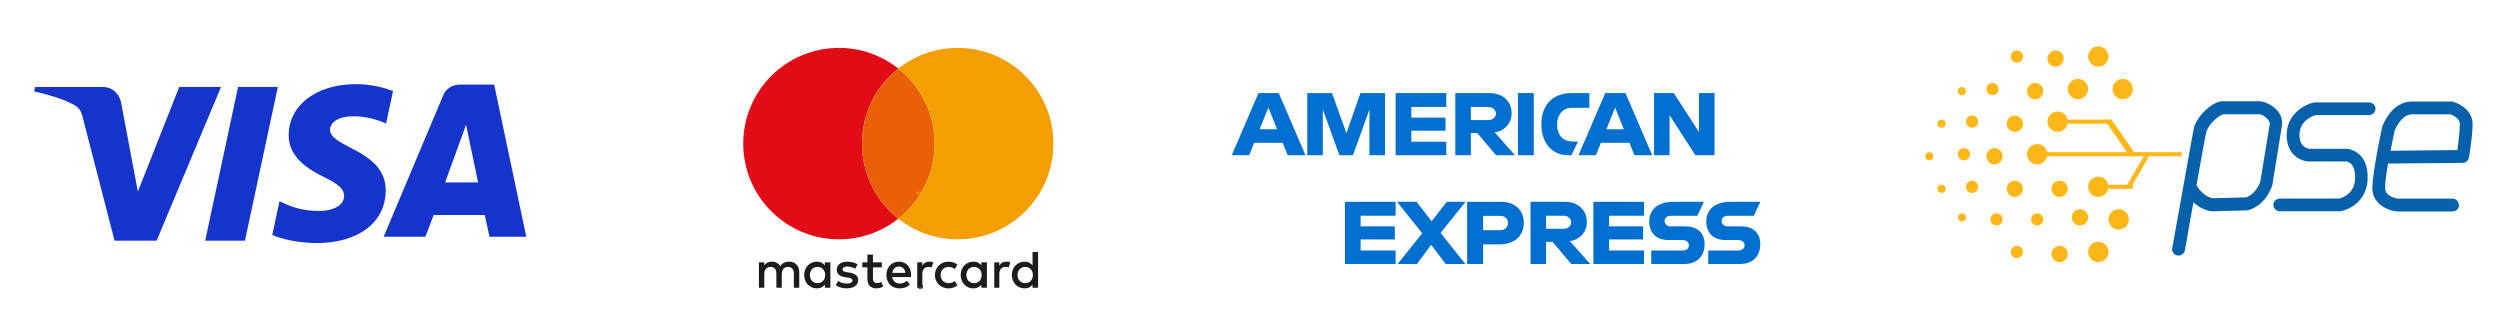 <svg xmlns="http://www.w3.org/2000/svg" xmlns:xlink="http://www.w3.org/1999/xlink" id="Capa_1" x="0px" y="0px" width="421.13px" height="56.58px" viewBox="0 0 421.13 56.58" xml:space="preserve"><g id="Fondo"></g><g id="iconos"></g><g id="Capa_28"></g><g id="Capa_21"></g><g id="Capa_23"></g><g id="Capa_20"></g><g id="Capa_22"></g><g id="Capa_18"></g><g id="_x2F__x2F__x2F__FIN_HEADER"></g><g id="Slide_3"></g><g id="Slide_2"></g><g id="Slide_1_1_"></g><g id="_x2F__x2F__x2F__FIN_NAV"></g><g id="Nav_4">	<g id="Icon_-_Facebook">	</g>	<g id="Icon_-_Twitter">	</g>	<g id="Icon_-_LinkedIn">	</g></g><g id="Nav_3_1_">	<g id="Icon_-_Facebook_1_">	</g>	<g id="Icon_-_LinkedIn_1_">	</g></g><g id="Nav_2_1_"></g><g id="Nav_1"></g><g id="Grid_-_Container" display="none"></g><g id="L&#xED;neas_Guias"></g><g id="Capa_24"></g><g id="Capa_25"></g><g id="XMLID_3_"></g><g id="Capa_31"></g><g id="Capa_27"></g><g id="Capa_29"></g><g id="Capa_30"></g><g id="Capa_32">	<g>		<g>			<path fill="#1C1C1B" d="M134.162,44.554c-0.149-0.15-0.328-0.267-0.535-0.352c-0.204-0.082-0.43-0.125-0.675-0.125    c-0.132,0-0.265,0.012-0.403,0.035c-0.141,0.021-0.277,0.061-0.411,0.117c-0.135,0.058-0.264,0.135-0.383,0.234    c-0.12,0.1-0.226,0.227-0.314,0.377c-0.146-0.238-0.342-0.425-0.587-0.561c-0.246-0.137-0.527-0.204-0.846-0.204    c-0.104,0-0.214,0.012-0.33,0.028c-0.113,0.021-0.226,0.055-0.338,0.101c-0.113,0.048-0.22,0.114-0.324,0.196    c-0.1,0.08-0.193,0.184-0.276,0.309v-0.521h-0.901v4.278h0.908v-2.372c0-0.181,0.03-0.343,0.086-0.484    c0.059-0.141,0.136-0.26,0.232-0.354c0.097-0.097,0.209-0.169,0.34-0.217c0.13-0.049,0.268-0.075,0.414-0.075    c0.306,0,0.542,0.099,0.712,0.292c0.168,0.191,0.25,0.469,0.25,0.83v2.38h0.912v-2.372c0-0.181,0.023-0.343,0.086-0.484    c0.055-0.141,0.132-0.26,0.23-0.354c0.094-0.097,0.207-0.169,0.34-0.217c0.128-0.049,0.266-0.075,0.412-0.075    c0.306,0,0.544,0.099,0.711,0.292c0.169,0.191,0.255,0.469,0.255,0.83v2.38h0.908V45.78c0-0.252-0.043-0.479-0.124-0.689    C134.427,44.882,134.311,44.703,134.162,44.554"></path>			<path fill="#1C1C1B" d="M138.95,44.708c-0.152-0.191-0.335-0.344-0.555-0.458c-0.222-0.114-0.484-0.172-0.792-0.172    c-0.3,0-0.579,0.056-0.838,0.168c-0.26,0.112-0.484,0.267-0.68,0.466c-0.193,0.201-0.347,0.438-0.454,0.712    c-0.112,0.276-0.166,0.577-0.166,0.905c0,0.326,0.054,0.628,0.166,0.904c0.107,0.275,0.261,0.513,0.454,0.711    c0.195,0.199,0.42,0.355,0.68,0.468c0.259,0.11,0.538,0.167,0.838,0.167c0.308,0,0.57-0.057,0.792-0.171    c0.22-0.111,0.402-0.265,0.555-0.454v0.514h0.932v-4.279h-0.932V44.708z M138.914,46.873c-0.064,0.166-0.152,0.312-0.267,0.433    c-0.112,0.125-0.246,0.219-0.405,0.289c-0.157,0.07-0.333,0.105-0.525,0.105c-0.202,0-0.385-0.037-0.546-0.109    c-0.157-0.074-0.293-0.173-0.402-0.295c-0.11-0.123-0.194-0.268-0.255-0.436c-0.06-0.166-0.088-0.344-0.088-0.53    c0-0.188,0.028-0.365,0.088-0.531c0.061-0.168,0.145-0.313,0.255-0.435c0.109-0.125,0.245-0.225,0.402-0.297    c0.161-0.071,0.344-0.108,0.546-0.108c0.192,0,0.368,0.034,0.525,0.104c0.159,0.069,0.293,0.168,0.405,0.287    c0.114,0.123,0.202,0.268,0.267,0.434c0.061,0.168,0.091,0.348,0.091,0.546C139.005,46.524,138.975,46.708,138.914,46.873"></path>			<path fill="#1C1C1B" d="M144.172,46.321c-0.262-0.203-0.629-0.34-1.095-0.408l-0.441-0.066c-0.098-0.017-0.191-0.033-0.277-0.053    c-0.087-0.018-0.16-0.045-0.222-0.078c-0.063-0.033-0.114-0.076-0.149-0.126c-0.038-0.05-0.058-0.112-0.058-0.187    c0-0.152,0.071-0.275,0.211-0.367c0.144-0.096,0.34-0.143,0.599-0.143c0.133,0,0.267,0.012,0.394,0.035    c0.131,0.025,0.252,0.055,0.37,0.09c0.115,0.035,0.22,0.076,0.314,0.117c0.097,0.043,0.177,0.086,0.243,0.125l0.402-0.729    c-0.226-0.143-0.486-0.254-0.781-0.334c-0.299-0.078-0.615-0.116-0.953-0.116c-0.273,0-0.52,0.032-0.736,0.095    c-0.216,0.065-0.402,0.156-0.554,0.273c-0.157,0.117-0.271,0.261-0.354,0.432c-0.082,0.17-0.123,0.359-0.123,0.569    c0,0.347,0.123,0.626,0.367,0.839c0.246,0.213,0.608,0.352,1.084,0.418l0.447,0.059c0.254,0.035,0.443,0.092,0.562,0.17    c0.119,0.08,0.181,0.18,0.181,0.303c0,0.158-0.084,0.287-0.247,0.382c-0.163,0.093-0.407,0.14-0.729,0.14    c-0.176,0-0.331-0.012-0.469-0.035c-0.14-0.023-0.267-0.057-0.381-0.099c-0.116-0.038-0.22-0.085-0.308-0.138    c-0.091-0.053-0.176-0.107-0.254-0.168l-0.431,0.701c0.153,0.117,0.315,0.211,0.482,0.283c0.174,0.071,0.342,0.127,0.501,0.166    c0.164,0.041,0.321,0.069,0.466,0.082c0.146,0.014,0.273,0.02,0.385,0.02c0.306,0,0.581-0.033,0.826-0.102    c0.241-0.07,0.444-0.164,0.609-0.289c0.164-0.123,0.291-0.27,0.381-0.441c0.087-0.172,0.13-0.359,0.13-0.565    C144.564,46.812,144.435,46.524,144.172,46.321"></path>			<path fill="#1C1C1B" d="M152.911,44.701c-0.179-0.199-0.392-0.353-0.638-0.462c-0.251-0.106-0.522-0.162-0.821-0.162    c-0.314,0-0.603,0.056-0.865,0.162c-0.259,0.109-0.483,0.263-0.672,0.462c-0.186,0.196-0.332,0.435-0.437,0.71    c-0.104,0.279-0.157,0.583-0.157,0.917c0,0.339,0.056,0.646,0.163,0.924c0.107,0.276,0.256,0.515,0.45,0.71    c0.191,0.197,0.422,0.348,0.69,0.456c0.27,0.104,0.564,0.16,0.885,0.16c0.323,0,0.633-0.045,0.928-0.134    c0.295-0.09,0.57-0.246,0.833-0.471l-0.465-0.664c-0.181,0.143-0.377,0.252-0.592,0.334c-0.216,0.078-0.429,0.117-0.646,0.117    c-0.151,0-0.297-0.021-0.438-0.063c-0.14-0.043-0.27-0.106-0.379-0.194c-0.115-0.089-0.209-0.2-0.292-0.336    c-0.08-0.138-0.134-0.304-0.166-0.497h3.161c0.009-0.054,0.012-0.109,0.016-0.169c0.004-0.06,0.006-0.121,0.006-0.181    c0-0.332-0.051-0.639-0.15-0.913C153.225,45.134,153.088,44.897,152.911,44.701 M150.301,45.961    c0.023-0.153,0.066-0.297,0.124-0.426c0.058-0.13,0.137-0.24,0.232-0.334c0.093-0.095,0.204-0.167,0.332-0.218    c0.131-0.049,0.279-0.074,0.445-0.074c0.297,0,0.54,0.092,0.727,0.277c0.188,0.184,0.306,0.442,0.358,0.775L150.301,45.961    L150.301,45.961z"></path>			<path fill="#1C1C1B" d="M165.311,44.708c-0.15-0.191-0.334-0.344-0.555-0.458c-0.22-0.114-0.484-0.172-0.792-0.172    c-0.299,0-0.577,0.056-0.836,0.168c-0.262,0.112-0.486,0.267-0.68,0.466c-0.195,0.201-0.347,0.438-0.458,0.712    c-0.107,0.276-0.162,0.577-0.162,0.905c0,0.326,0.055,0.628,0.162,0.904c0.111,0.275,0.263,0.513,0.458,0.711    c0.193,0.199,0.418,0.355,0.68,0.468c0.259,0.11,0.537,0.167,0.836,0.167c0.308,0,0.572-0.057,0.792-0.171    c0.221-0.111,0.404-0.265,0.555-0.454v0.514h0.933v-4.279h-0.933V44.708z M165.272,46.873c-0.061,0.166-0.149,0.312-0.261,0.433    c-0.112,0.125-0.249,0.219-0.406,0.289c-0.159,0.07-0.334,0.105-0.528,0.105c-0.202,0-0.383-0.037-0.542-0.109    c-0.162-0.074-0.293-0.173-0.404-0.295c-0.108-0.123-0.194-0.268-0.254-0.436c-0.061-0.166-0.089-0.344-0.089-0.53    c0-0.188,0.028-0.365,0.089-0.531c0.06-0.168,0.146-0.313,0.254-0.435c0.111-0.125,0.242-0.225,0.404-0.297    c0.159-0.071,0.34-0.108,0.542-0.108c0.194,0,0.369,0.034,0.528,0.104c0.157,0.069,0.294,0.168,0.406,0.287    c0.111,0.123,0.2,0.268,0.261,0.434c0.063,0.168,0.097,0.348,0.097,0.546C165.369,46.524,165.335,46.708,165.272,46.873"></path>			<path fill="#1C1C1B" d="M148.174,47.614c-0.148,0.056-0.299,0.084-0.445,0.084c-0.096,0-0.182-0.014-0.268-0.043    c-0.081-0.032-0.15-0.078-0.213-0.143c-0.059-0.063-0.107-0.146-0.143-0.248c-0.036-0.101-0.054-0.224-0.054-0.365v-1.862h1.498    v-0.849h-1.498v-1.295h-0.938v1.295h-0.854v0.849h0.854v1.88c0,0.568,0.134,0.988,0.402,1.256    c0.271,0.27,0.648,0.405,1.133,0.405c0.27,0,0.515-0.04,0.729-0.124c0.143-0.057,0.276-0.118,0.4-0.188l-0.32-0.783    C148.369,47.535,148.273,47.577,148.174,47.614"></path>			<path fill="#1C1C1B" d="M156.599,44.077c-0.261,0-0.496,0.048-0.707,0.145c-0.213,0.094-0.391,0.323-0.533,0.529v-0.563h-0.849    v4.279h0.856v-2.354c0-0.182,0.026-0.344,0.075-0.486c0.053-0.143,0.123-0.264,0.212-0.361c0.089-0.099,0.195-0.172,0.319-0.225    c0.128-0.05,0.266-0.077,0.412-0.077c0.112,0,0.235,0.015,0.368,0.041c0.064,0.015,0.13,0.032,0.186,0.052l0.275-0.896    c-0.071-0.022-0.15-0.042-0.227-0.058C156.873,44.089,156.744,44.077,156.599,44.077"></path>			<path fill="#1C1C1B" d="M169.573,44.077c-0.261,0-0.497,0.048-0.71,0.145c-0.21,0.094-0.388,0.323-0.531,0.529v-0.563h-0.847    v4.279h0.854v-2.354c0-0.182,0.027-0.344,0.077-0.486c0.052-0.143,0.122-0.264,0.211-0.361c0.088-0.099,0.196-0.172,0.322-0.225    c0.125-0.05,0.261-0.077,0.411-0.077c0.109,0,0.233,0.015,0.364,0.041c0.068,0.015,0.13,0.032,0.189,0.052l0.275-0.896    c-0.075-0.022-0.154-0.042-0.23-0.058C169.846,44.089,169.717,44.077,169.573,44.077"></path>			<path fill="#1C1C1B" d="M173.934,42.45v2.258c-0.148-0.191-0.334-0.344-0.554-0.458c-0.221-0.114-0.483-0.172-0.791-0.172    c-0.3,0-0.582,0.056-0.84,0.168c-0.259,0.112-0.486,0.267-0.679,0.466c-0.191,0.201-0.344,0.438-0.455,0.712    c-0.11,0.276-0.166,0.577-0.166,0.905c0,0.326,0.056,0.628,0.166,0.904c0.111,0.275,0.264,0.513,0.455,0.711    c0.192,0.199,0.42,0.355,0.679,0.468c0.258,0.11,0.54,0.167,0.84,0.167c0.308,0,0.57-0.057,0.791-0.171    c0.22-0.111,0.405-0.265,0.554-0.454v0.514h0.934V42.45H173.934z M173.897,46.873c-0.063,0.166-0.152,0.312-0.263,0.433    c-0.114,0.125-0.25,0.219-0.407,0.289S172.896,47.7,172.7,47.7c-0.202,0-0.383-0.037-0.542-0.109    c-0.16-0.074-0.293-0.173-0.402-0.295c-0.112-0.123-0.196-0.268-0.257-0.436c-0.06-0.166-0.09-0.344-0.09-0.53    c0-0.188,0.03-0.365,0.09-0.531c0.061-0.168,0.145-0.313,0.257-0.435c0.109-0.125,0.242-0.225,0.402-0.297    c0.159-0.071,0.34-0.108,0.542-0.108c0.196,0,0.37,0.034,0.527,0.104c0.157,0.069,0.293,0.168,0.407,0.287    c0.11,0.123,0.2,0.268,0.263,0.434c0.063,0.168,0.094,0.348,0.094,0.546C173.991,46.524,173.96,46.708,173.897,46.873"></path>			<path fill="#1C1C1B" d="M158.832,45.338c0.118-0.118,0.263-0.212,0.425-0.28c0.165-0.068,0.342-0.101,0.53-0.101    c0.212,0,0.405,0.032,0.586,0.101c0.176,0.063,0.327,0.154,0.455,0.269l0.449-0.746c-0.17-0.134-0.359-0.246-0.57-0.332    c-0.28-0.114-0.588-0.172-0.92-0.172c-0.328,0-0.636,0.06-0.917,0.172c-0.279,0.114-0.522,0.272-0.727,0.474    c-0.202,0.201-0.366,0.438-0.479,0.713c-0.116,0.272-0.177,0.569-0.177,0.894c0,0.321,0.061,0.618,0.177,0.894    c0.113,0.272,0.277,0.51,0.479,0.711c0.204,0.199,0.447,0.358,0.727,0.473c0.281,0.113,0.589,0.172,0.917,0.172    c0.332,0,0.64-0.059,0.92-0.172c0.211-0.086,0.4-0.195,0.57-0.33l-0.449-0.747c-0.128,0.114-0.279,0.206-0.455,0.269    c-0.181,0.067-0.374,0.102-0.586,0.102c-0.188,0-0.365-0.034-0.53-0.102c-0.162-0.066-0.307-0.16-0.425-0.281    s-0.211-0.264-0.279-0.434c-0.069-0.169-0.104-0.354-0.104-0.555c0-0.204,0.034-0.391,0.104-0.557    C158.621,45.603,158.714,45.459,158.832,45.338"></path>			<path fill="#1C1C1B" d="M155.053,47.839c0.061,0,0.12,0.014,0.174,0.035c0.055,0.023,0.102,0.053,0.143,0.096    c0.041,0.037,0.072,0.084,0.095,0.137c0.027,0.053,0.036,0.108,0.036,0.17c0,0.06-0.009,0.115-0.036,0.168    c-0.022,0.055-0.054,0.101-0.095,0.14c-0.041,0.04-0.088,0.071-0.143,0.097c-0.054,0.021-0.113,0.032-0.174,0.032    c-0.064,0-0.121-0.012-0.179-0.032c-0.054-0.025-0.102-0.057-0.142-0.097c-0.041-0.04-0.073-0.085-0.096-0.14    c-0.023-0.053-0.035-0.108-0.035-0.168c0-0.062,0.012-0.117,0.035-0.17c0.022-0.053,0.055-0.1,0.096-0.137    c0.04-0.043,0.088-0.072,0.142-0.096C154.932,47.853,154.988,47.839,155.053,47.839 M155.053,48.591    c0.043,0,0.085-0.007,0.122-0.023c0.038-0.018,0.071-0.039,0.1-0.066c0.028-0.029,0.05-0.063,0.066-0.102    c0.016-0.039,0.023-0.08,0.023-0.123s-0.008-0.084-0.023-0.123c-0.017-0.041-0.038-0.072-0.066-0.1    c-0.028-0.029-0.062-0.051-0.1-0.066c-0.037-0.018-0.079-0.026-0.122-0.026c-0.045,0-0.086,0.009-0.125,0.026    c-0.039,0.016-0.071,0.039-0.102,0.066c-0.027,0.027-0.051,0.061-0.064,0.1c-0.019,0.039-0.025,0.08-0.025,0.123    s0.007,0.084,0.025,0.123c0.014,0.039,0.037,0.072,0.064,0.102c0.03,0.027,0.063,0.049,0.102,0.066    C154.967,48.584,155.008,48.591,155.053,48.591 M155.079,48.083c0.053,0,0.094,0.014,0.12,0.039    c0.027,0.021,0.041,0.053,0.041,0.092c0,0.031-0.009,0.059-0.031,0.078c-0.017,0.02-0.047,0.033-0.085,0.041l0.12,0.139h-0.131    l-0.105-0.135h-0.014v0.135h-0.109v-0.388L155.079,48.083L155.079,48.083z M154.994,48.177v0.071h0.082    c0.016,0,0.028-0.002,0.037-0.009c0.011-0.004,0.017-0.012,0.017-0.026c0-0.011-0.006-0.021-0.017-0.026    c-0.009-0.006-0.021-0.01-0.037-0.01H154.994z"></path>			<path fill="#E20C16" d="M145.201,24.19c0-5.124,2.394-9.687,6.12-12.641c-2.746-2.177-6.219-3.481-9.997-3.481    c-8.906,0-16.123,7.22-16.123,16.123c0,8.906,7.217,16.125,16.123,16.125c3.778,0,7.251-1.301,9.997-3.48    C147.595,33.88,145.201,29.315,145.201,24.19"></path>			<path fill="#EA6008" d="M145.201,24.19c0,5.125,2.394,9.69,6.12,12.643c3.731-2.953,6.125-7.518,6.125-12.643    c0-5.124-2.394-9.687-6.125-12.641C147.595,14.503,145.201,19.066,145.201,24.19"></path>			<path fill="#F59E00" d="M154.573,32.912V32.44h-0.19v-0.129h0.522v0.129h-0.19v0.472H154.573z M155.584,32.912v-0.416    l-0.135,0.358H155.3l-0.135-0.358v0.416h-0.143v-0.601h0.202l0.15,0.385l0.147-0.385h0.204v0.601H155.584z"></path>			<path fill="#F59E00" d="M161.324,8.067c-3.777,0-7.253,1.304-10.003,3.481c3.731,2.954,6.125,7.517,6.125,12.641    c0,5.126-2.394,9.69-6.125,12.643c2.75,2.179,6.226,3.479,10.003,3.479c8.905,0,16.124-7.217,16.124-16.124    C177.448,15.286,170.229,8.067,161.324,8.067"></path>		</g>		<path opacity="0.4" fill="#1434CB" d="M65.595,26.117"></path>		<g>			<path fill="#016FD0" d="M211.995,15.681l-4.502,10.467h2.933l0.831-2.093h4.832l0.822,2.093h2.998l-4.498-10.467H211.995    L211.995,15.681z M213.661,18.116l1.471,3.662h-2.948L213.661,18.116L213.661,18.116z"></path>			<polygon fill="#016FD0" points="220.217,26.145 220.217,15.677 224.385,15.694 226.807,22.442 229.17,15.677 233.303,15.677     233.303,26.145 230.686,26.145 230.686,18.432 227.911,26.145 225.62,26.145 222.833,18.432 222.833,26.145    "></polygon>			<polygon fill="#016FD0" points="235.095,26.145 235.095,15.677 243.634,15.677 243.634,18.018 237.743,18.018 237.743,19.813     243.497,19.813 243.497,22.014 237.743,22.014 237.743,23.876 243.634,23.876 243.634,26.145    "></polygon>			<path fill="#016FD0" d="M245.15,15.681v10.467h2.617V22.43h1.101l3.14,3.718h3.202l-3.446-3.857    c1.412-0.119,2.872-1.331,2.872-3.216c0-2.203-1.73-3.395-3.66-3.395L245.15,15.681L245.15,15.681z M247.767,18.02h2.992    c0.718,0,1.239,0.564,1.239,1.103c0,0.696-0.678,1.104-1.199,1.104h-3.032V18.02L247.767,18.02L247.767,18.02z"></path>			<polygon fill="#016FD0" points="258.372,26.145 255.702,26.145 255.702,15.677 258.372,15.677    "></polygon>			<path fill="#016FD0" d="M264.711,26.145h-0.577c-2.792,0-4.486-2.196-4.486-5.189c0-3.067,1.673-5.279,5.199-5.279h2.89v2.479    h-2.992c-1.436,0-2.445,1.119-2.445,2.824c0,2.029,1.156,2.878,2.822,2.878h0.688L264.711,26.145L264.711,26.145z"></path>			<path fill="#016FD0" d="M270.407,15.681l-4.5,10.467h2.93l0.828-2.093h4.826l0.83,2.093h2.996l-4.498-10.467H270.407    L270.407,15.681z M272.071,18.116l1.471,3.662h-2.947L272.071,18.116L272.071,18.116z"></path>			<polygon fill="#016FD0" points="278.624,26.145 278.624,15.677 281.95,15.677 286.202,22.252 286.202,15.677 288.816,15.677     288.816,26.145 285.592,26.145 281.239,19.397 281.239,26.145    "></polygon>			<polygon fill="#016FD0" points="226.555,44.468 226.555,33.998 235.095,33.998 235.095,36.338 229.198,36.338 229.198,38.131     234.958,38.131 234.958,40.334 229.198,40.334 229.198,42.196 235.095,42.196 235.095,44.468    "></polygon>			<polygon fill="#016FD0" points="268.403,44.468 268.403,33.998 276.941,33.998 276.941,36.338 271.045,36.338 271.045,38.131     276.777,38.131 276.777,40.334 271.045,40.334 271.045,42.196 276.941,42.196 276.941,44.468    "></polygon>			<polygon fill="#016FD0" points="235.425,44.468 239.583,39.296 235.329,33.998 238.624,33.998 241.159,37.274 243.704,33.998     246.872,33.998 242.67,39.231 246.838,44.468 243.542,44.468 241.077,41.241 238.674,44.468    "></polygon>			<path fill="#016FD0" d="M247.143,34v10.47h2.689v-3.306h2.756c2.328,0,4.097-1.24,4.097-3.644c0-1.994-1.386-3.521-3.761-3.521    L247.143,34L247.143,34z M249.833,36.368h2.901c0.757,0,1.29,0.464,1.29,1.203c0,0.701-0.529,1.207-1.3,1.207h-2.892V36.368    L249.833,36.368L249.833,36.368z"></path>			<path fill="#016FD0" d="M257.821,33.998V44.47h2.616v-3.723h1.103l3.137,3.723h3.199l-3.445-3.857    c1.42-0.121,2.875-1.332,2.875-3.219c0-2.199-1.73-3.396-3.659-3.396H257.821L257.821,33.998L257.821,33.998z M260.437,36.338    h2.993c0.718,0,1.238,0.562,1.238,1.104c0,0.695-0.672,1.102-1.197,1.102h-3.034V36.338L260.437,36.338z"></path>			<path fill="#016FD0" d="M278.155,44.468v-2.271h5.237c0.778,0,1.112-0.422,1.112-0.879c0-0.441-0.334-0.885-1.112-0.885h-2.367    c-2.06,0-3.208-1.254-3.208-3.14c0-1.676,1.057-3.295,4.107-3.295h5.099l-1.101,2.356h-4.41c-0.844,0-1.104,0.441-1.104,0.865    c0,0.43,0.324,0.912,0.967,0.912h2.479c2.294,0,3.291,1.301,3.291,3.004c0,1.83-1.107,3.334-3.412,3.334h-5.578V44.468z"></path>			<path fill="#016FD0" d="M287.756,44.468v-2.271h5.021c0.774,0,1.108-0.422,1.108-0.879c0-0.441-0.334-0.885-1.108-0.885h-2.148    c-2.057,0-3.202-1.254-3.202-3.14c0-1.676,1.052-3.295,4.104-3.295h4.994l-1.099,2.356h-4.308c-0.84,0-1.103,0.441-1.103,0.865    c0,0.43,0.321,0.912,0.966,0.912h2.26c2.291,0,3.283,1.301,3.283,3.004c0,1.83-1.105,3.334-3.41,3.334h-5.359V44.468z"></path>		</g>		<g id="HomePage_3_">			<g id="_x30_1-Home_4_" transform="translate(-974 -2695)">				<g id="Metodos_4_" transform="translate(0 2482)">					<g id="ico_pse_2_" transform="translate(974 213)">						<g id="XMLID_154_" transform="translate(86 14)">							<path id="XMLID_155_" fill="#0660AA" stroke="#0660AA" stroke-miterlimit="10" d="M308.121,21.084h-10.104        c-0.313-0.006-0.564-0.257-0.574-0.569c0-0.303,0.27-0.57,0.574-0.57h10.066c0.383-0.074,3.023-0.758,3.139-3.83        s-1.646-3.377-1.951-3.414h-6.51c-2.602-0.417-3.137-2.732-3.063-3.983c0.002-3.188,2.721-4.628,4.174-4.971h9.225        c0.307,0,0.574,0.267,0.574,0.569c0,0.302-0.268,0.569-0.574,0.569h-9.031c-0.459,0.113-3.215,0.947-3.215,3.832v0.037        c0,0.115-0.113,2.39,2.066,2.809h6.393c0.037,0,3.215,0.227,3.021,4.589c-0.115,3.338-2.756,4.703-4.133,4.932        L308.121,21.084L308.121,21.084z"></path>						</g>						<g id="XMLID_152_" transform="translate(110 14)">							<path id="XMLID_153_" fill="#0660AA" stroke="#0660AA" stroke-miterlimit="10" d="M303.181,21.119h-9.414        c-1.227-0.117-3.559-1.009-3.637-3.332c-0.039-2.481,1.568-10,1.646-10.31c0-0.04,0-0.04,0.037-0.078        c0.039-0.156,1.418-3.8,4.479-3.8h6.699c0.037,0,0.111,0,0.152,0.039c0.113,0.04,2.869,0.853,2.869,3.256        c0,2.017-0.572,5.425-0.611,5.582c-0.037,0.27-0.268,0.464-0.572,0.464l-12.977,0.116c-0.346,1.86-0.613,3.761-0.574,4.69        c0.037,1.782,2.297,2.17,2.564,2.209h9.301c0.307,0,0.572,0.271,0.572,0.582C303.755,20.886,303.49,21.119,303.181,21.119        L303.181,21.119z M292.925,7.787c-0.078,0.309-0.459,2.092-0.842,4.108l12.285-0.118c0.154-1.006,0.498-3.41,0.498-4.882        c0-1.357-1.607-2.016-1.99-2.132h-6.623C294.187,4.8,293.078,7.477,292.925,7.787L292.925,7.787z"></path>						</g>						<g id="XMLID_150_" transform="translate(61 14)">							<path id="XMLID_151_" fill="#0660AA" stroke="#0660AA" stroke-miterlimit="10" d="M305.98,28.549h-0.113        c-0.303-0.038-0.529-0.348-0.455-0.653l1.82-10.149c0.455-2.537,0.91-5.074,1.252-6.997c0.188-0.961,0.305-1.73,0.418-2.307        c0.074-0.46,0.15-0.769,0.188-0.962c0.646-1.767,2.656-3.689,4.137-3.921h6.523c0.57,0,3.49,1.115,3.148,3.499v0.077        l-1.592,9.801v0.078c-0.041,0.116-0.875,3.037-3.643,3.883c-0.039,0-0.115,0.039-0.152,0.039l-5.844,0.154h-0.074        c-0.074,0-1.938-0.191-3.416-2.115c-0.643,3.5-1.252,7.037-1.631,9.15C306.474,28.356,306.246,28.549,305.98,28.549z         M308.484,17.284c1.174,2.229,2.959,2.574,3.227,2.615l5.729-0.154c1.973-0.654,2.729-2.77,2.805-3.038l1.594-9.725        c0.154-1.077-1.479-2.23-2.162-2.23h-6.221c-0.949,0.154-2.693,1.729-3.225,3.152        C310.076,8.287,309.318,12.594,308.484,17.284z"></path>						</g>						<path id="XMLID_149_" fill="#FDB718" d="M359.289,15.006c0,0.938-0.775,1.713-1.715,1.713       c-0.945-0.005-1.709-0.771-1.715-1.713c0-0.939,0.776-1.715,1.715-1.715C358.513,13.291,359.289,14.067,359.289,15.006z"></path>						<circle id="XMLID_148_" fill="#FDB718" cx="353.46" cy="9.52" r="1.714"></circle>						<path id="XMLID_147_" fill="#FDB718" d="M351.746,15.006c0,0.938-0.775,1.713-1.715,1.713       c-0.945-0.005-1.709-0.771-1.716-1.713c0-0.939,0.776-1.715,1.716-1.715C351.011,13.291,351.746,14.067,351.746,15.006z"></path>						<circle id="XMLID_146_" fill="#FDB718" cx="356.889" cy="36.951" r="1.714"></circle>						<circle id="XMLID_145_" fill="#FDB718" cx="353.46" cy="31.465" r="1.714"></circle>						<circle id="XMLID_144_" fill="#FDB718" cx="346.945" cy="31.809" r="1.372"></circle>						<path id="XMLID_143_" fill="#FDB718" d="M351.746,36.608c0,0.744-0.588,1.371-1.373,1.371c-0.744,0-1.373-0.588-1.373-1.371       c0-0.746,0.59-1.371,1.373-1.371C351.117,35.237,351.746,35.862,351.746,36.608z"></path>						<circle id="XMLID_142_" fill="#FDB718" cx="346.945" cy="42.779" r="1.372"></circle>						<circle id="XMLID_141_" fill="#FDB718" cx="343.173" cy="36.951" r="1.029"></circle>						<circle id="XMLID_140_" fill="#FDB718" cx="330.83" cy="25.978" r="1.028"></circle>						<circle id="XMLID_139_" fill="#FDB718" cx="332.201" cy="20.492" r="1.029"></circle>						<path id="XMLID_138_" fill="#FDB718" d="M336.658,15.006c0,0.571-0.457,1.028-1.029,1.028c-0.57,0-1.027-0.457-1.027-1.028       c0-0.572,0.457-1.03,1.027-1.03C336.201,13.977,336.658,14.434,336.658,15.006z"></path>						<path id="XMLID_137_" fill="#FDB718" d="M340.772,9.521c0,0.569-0.457,1.028-1.028,1.028c-0.57,0-1.029-0.458-1.029-1.028       c0-0.573,0.459-1.03,1.029-1.03C340.315,8.491,340.772,8.948,340.772,9.521z"></path>						<circle id="XMLID_136_" fill="#FDB718" cx="339.744" cy="42.437" r="1.029"></circle>						<circle id="XMLID_135_" fill="#FDB718" cx="336.315" cy="36.951" r="1.029"></circle>						<circle id="XMLID_134_" fill="#FDB718" cx="332.201" cy="31.464" r="1.028"></circle>						<circle id="XMLID_133_" fill="#FDB718" cx="330.486" cy="36.608" r="0.686"></circle>						<circle id="XMLID_132_" fill="#FDB718" cx="327.058" cy="31.807" r="0.686"></circle>						<path id="XMLID_131_" fill="#FDB718" d="M325.685,26.32c0,0.393-0.293,0.687-0.686,0.687s-0.688-0.294-0.688-0.687       c0-0.391,0.295-0.684,0.688-0.684S325.685,25.978,325.685,26.32z"></path>						<circle id="XMLID_130_" fill="#FDB718" cx="327.058" cy="20.835" r="0.686"></circle>						<circle id="XMLID_129_" fill="#FDB718" cx="330.486" cy="15.349" r="0.686"></circle>						<circle id="XMLID_128_" fill="#FDB718" cx="339.4" cy="31.809" r="1.372"></circle>						<circle id="XMLID_127_" fill="#FDB718" cx="335.972" cy="26.321" r="1.372"></circle>						<path id="XMLID_126_" fill="#FDB718" d="M340.772,20.834c0,0.746-0.588,1.371-1.372,1.371c-0.744,0-1.371-0.588-1.371-1.371       c0-0.745,0.59-1.371,1.371-1.371C340.146,19.463,340.772,20.089,340.772,20.834z"></path>						<circle id="XMLID_125_" fill="#FDB718" cx="342.83" cy="15.348" r="1.372"></circle>						<circle id="XMLID_124_" fill="#FDB718" cx="346.259" cy="9.863" r="1.372"></circle>						<circle id="XMLID_123_" fill="#FDB718" cx="343.173" cy="25.978" r="1.715"></circle>						<circle id="XMLID_122_" fill="#FDB718" cx="346.602" cy="20.491" r="1.714"></circle>						<circle id="XMLID_121_" fill="#FDB718" cx="353.46" cy="42.438" r="1.714"></circle>						<path id="XMLID_120_" fill="#FDB718" d="M344.201,25.636h23.316v0.684h-23.316V25.636z"></path>						<path id="XMLID_119_" fill="#FDB718" d="M347.63,20.149h7.543v0.686h-7.543V20.149z"></path>						<path id="XMLID_118_" fill="#FDB718" d="M358.772,26.32l-4.284-6.171h1.2l4.284,6.171H358.772z"></path>						<path id="XMLID_117_" fill="#FDB718" d="M355.173,31.122h4.115v0.686h-4.115V31.122z"></path>						<path id="XMLID_116_" fill="#FDB718" d="M357.917,31.808l3.211-5.488h0.902l-3.211,5.488H357.917z"></path>					</g>				</g>			</g>		</g>		<g>			<polygon fill="#1434CB" points="40.104,14.649 34.565,40.542 41.263,40.542 46.802,14.649    "></polygon>			<path fill="#1434CB" d="M83.244,14.252h-5.717c-1.286,0-2.369,0.616-2.851,1.768l-10.05,23.86h7.031l1.397-3.66h8.595l0.809,3.66    h6.194L83.244,14.252z M74.983,30.728l3.525-9.72l2.028,9.72H74.983z"></path>			<path fill="#1434CB" d="M55.59,21.824c0.02-0.928,0.905-1.914,2.84-2.168c0.958-0.124,3.607-0.221,6.604,1.159l1.176-5.491    c-1.612-0.585-3.683-1.147-6.265-1.147c-6.62,0-11.281,3.521-11.318,8.558c-0.044,3.73,3.325,5.809,5.863,7.048    c2.61,1.268,3.485,2.082,3.476,3.218c-0.021,1.737-2.082,2.503-4.011,2.534c-3.367,0.053-5.321-0.91-6.878-1.637l-1.214,5.676    c1.563,0.717,4.452,1.343,7.448,1.375c7.039,0,11.642-3.475,11.662-8.86C65.003,25.255,55.524,24.878,55.59,21.824z"></path>			<path fill="#1434CB" d="M30.195,14.649l-6.973,17.624l-2.821-14.983c-0.328-1.673-1.635-2.64-3.087-2.64H5.917L5.759,15.4    c2.338,0.509,4.997,1.327,6.606,2.204c0.988,0.535,1.269,1.001,1.593,2.274l5.34,20.663h7.08l10.854-25.892H30.195z"></path>		</g>	</g></g></svg>